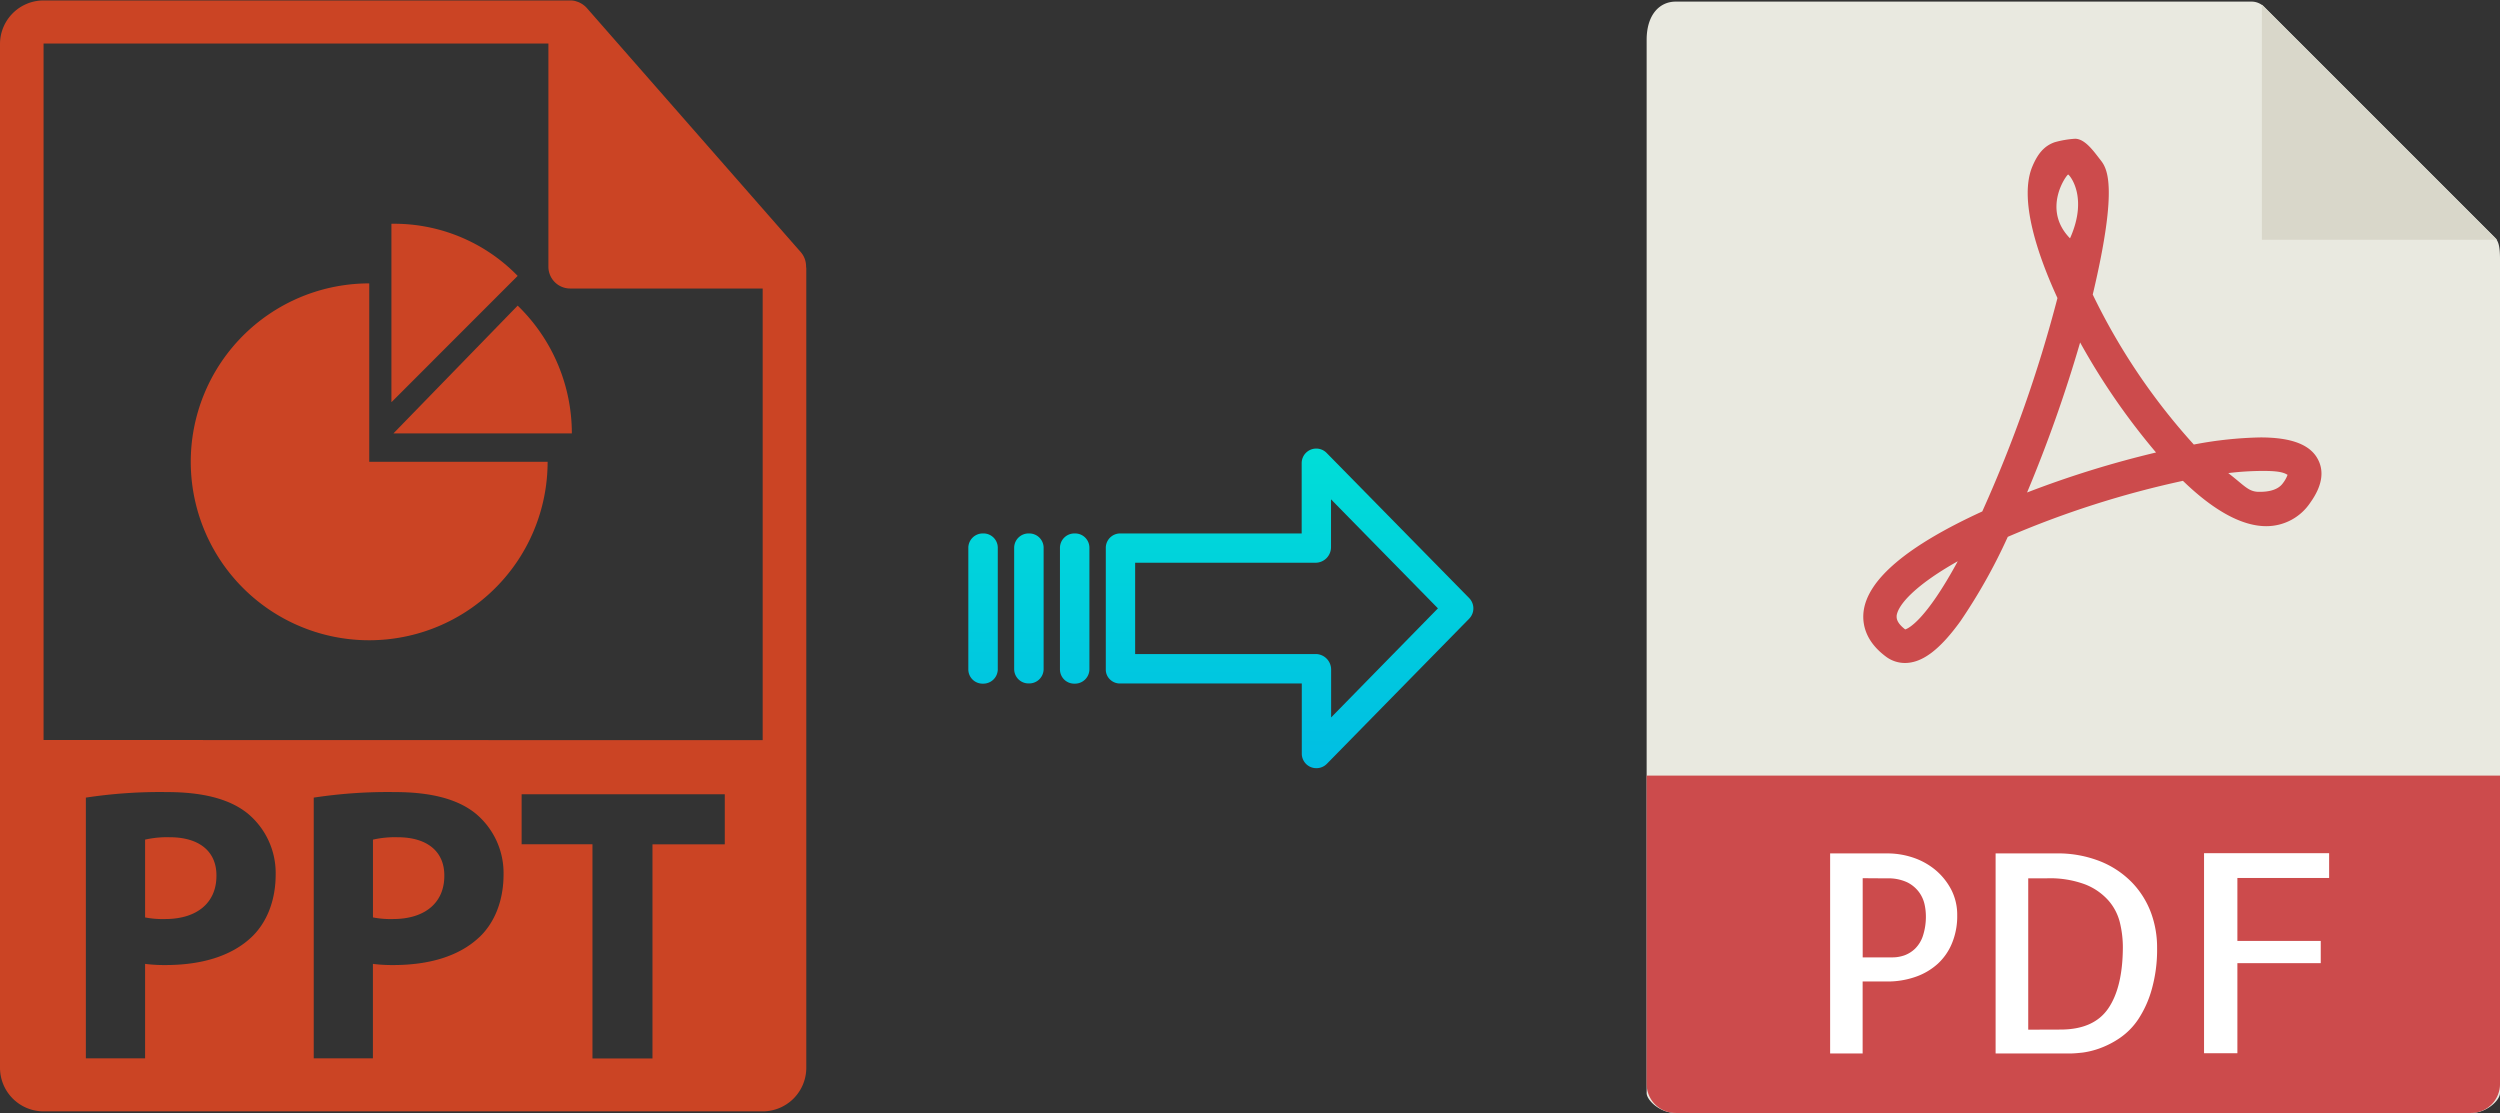 <svg xmlns="http://www.w3.org/2000/svg" xmlns:xlink="http://www.w3.org/1999/xlink" viewBox="0 0 449.9 200.29"><rect x="0" y="0" width="449.9" height="200.29" fill="#333333" stroke="none"/><defs><style>.cls-1{fill:#cb4424;}.cls-2{fill:#e9e9e0;}.cls-3{fill:#d9d7ca;}.cls-4{fill:#cc4b4c;}.cls-5{fill:#fff;}.cls-6{fill:url(#linear-gradient);}.cls-7{fill:url(#linear-gradient-2);}.cls-8{fill:url(#linear-gradient-3);}.cls-9{fill:url(#linear-gradient-4);}</style><linearGradient id="linear-gradient" x1="232.04" y1="135.94" x2="232.04" y2="16.74" gradientTransform="matrix(1, 0, 0, -1, 0, 186.59)" gradientUnits="userSpaceOnUse"><stop offset="0" stop-color="#00efd1"/><stop offset="1" stop-color="#00acea"/></linearGradient><linearGradient id="linear-gradient-2" x1="193.39" y1="135.94" x2="193.39" y2="16.74" xlink:href="#linear-gradient"/><linearGradient id="linear-gradient-3" x1="185.15" y1="135.94" x2="185.15" y2="16.74" xlink:href="#linear-gradient"/><linearGradient id="linear-gradient-4" x1="176.9" y1="135.94" x2="176.9" y2="16.74" xlink:href="#linear-gradient"/></defs><title>ppt to pdf</title><g id="Layer_2" data-name="Layer 2"><g id="Layer_2-2" data-name="Layer 2"><path class="cls-1" d="M71.56,150.67a17.82,17.82,0,0,0-4.44.43v14a16.51,16.51,0,0,0,3.6.29c5.72,0,9.24-2.9,9.24-7.77C80,153.28,76.93,150.67,71.56,150.67Z"/><path class="cls-1" d="M30.55,150.67a17.75,17.75,0,0,0-4.44.43v14a16.45,16.45,0,0,0,3.6.29c5.71,0,9.24-2.9,9.24-7.77C39,153.28,35.92,150.67,30.55,150.67Z"/><path class="cls-1" d="M145.06,47.93a3.86,3.86,0,0,0-.94-2.54l-38.56-44,0,0a4.08,4.08,0,0,0-.78-.65c-.08-.06-.17-.1-.25-.15a3.8,3.8,0,0,0-.78-.33l-.21-.07a3.82,3.82,0,0,0-.9-.11H7.84A7.85,7.85,0,0,0,0,7.84V192.16A7.85,7.85,0,0,0,7.84,200H137.25a7.85,7.85,0,0,0,7.85-7.84V48.37C145.1,48.22,145.07,48.07,145.06,47.93ZM45.24,168.67c-3.68,3.46-9.11,5-15.46,5a27.13,27.13,0,0,1-3.67-.21v17H15.45V143.54a88.42,88.42,0,0,1,14.54-1c6.63,0,11.36,1.28,14.54,3.82a13.92,13.92,0,0,1,5.08,11C49.61,162,48.06,166,45.24,168.67Zm41,0c-3.67,3.46-9.11,5-15.46,5a27.34,27.34,0,0,1-3.67-.21v17H56.46V143.54a88.51,88.51,0,0,1,14.54-1c6.63,0,11.36,1.28,14.54,3.82a13.92,13.92,0,0,1,5.08,11C90.62,162,89.07,166,86.25,168.67Zm44.18-16.73h-13v38.54h-10.8V151.94H93.87v-9h36.56v9ZM7.84,133.17V7.84H98.69V48a3.92,3.92,0,0,0,3.92,3.92h34.64v81.28Z"/><path class="cls-1" d="M66.45,51a32.11,32.11,0,1,0,32.1,32.1H66.45Z"/><path class="cls-1" d="M70.8,78h32.11a32,32,0,0,0-9.75-23Z"/><path class="cls-1" d="M70.47,72.35l22.69-22.7a31,31,0,0,0-22.72-9.38l0,32.07Z"/></g><g id="pdf"><path class="cls-2" d="M405.21.29H301.56c-2.89,0-5.23,2.34-5.23,6.88V196.72c0,1.24,2.34,3.57,5.23,3.57H444.68c2.89,0,5.22-2.33,5.22-3.57V46.64c0-2.48-.33-3.28-.91-3.87L407.43,1.21A3.18,3.18,0,0,0,405.21.29Z"/><polygon class="cls-3" points="407.05 0.83 407.05 43.15 449.37 43.15 407.05 0.83"/><path class="cls-4" d="M342.81,119.31h0a5.68,5.68,0,0,1-3.45-1.17c-3.72-2.78-4.22-5.89-4-8,.65-5.82,7.84-11.9,21.37-18.1a240.19,240.19,0,0,0,13.53-38.4c-3.56-7.75-7-17.82-4.5-23.72.88-2.07,2-3.65,4.05-4.34a17.57,17.57,0,0,1,3.62-.61c1.8,0,3.39,2.31,4.51,3.74s3.44,4.19-1.33,24.3A113.75,113.75,0,0,0,394.8,80a70.12,70.12,0,0,1,12-1.28c5.59,0,9,1.31,10.36,4,1.15,2.22.68,4.82-1.39,7.72a9.49,9.49,0,0,1-7.93,4.25c-4.34,0-9.4-2.74-15-8.16a171.32,171.32,0,0,0-31.52,10.08,101.25,101.25,0,0,1-8.52,15.18C349.09,116.92,345.94,119.31,342.81,119.31ZM352.32,101c-7.63,4.29-10.74,7.82-11,9.8,0,.33-.13,1.19,1.54,2.47C343.42,113.11,346.53,111.69,352.32,101ZM401,85.14c2.91,2.24,3.62,3.37,5.53,3.37.83,0,3.22,0,4.32-1.58a5.49,5.49,0,0,0,.82-1.48c-.44-.23-1-.7-4.2-.7A51,51,0,0,0,401,85.14ZM374.34,61.63a251.6,251.6,0,0,1-9.55,27A179.88,179.88,0,0,1,388,81.43,122.17,122.17,0,0,1,374.34,61.63Zm-2.16-30.22c-.35.12-4.75,6.27.34,11.48C375.91,35.34,372.33,31.36,372.18,31.41Z"/><path class="cls-4" d="M444.68,200.29H301.56a5.22,5.22,0,0,1-5.23-5.22V139.58H449.9v55.49A5.21,5.21,0,0,1,444.68,200.29Z"/><path class="cls-5" d="M335.21,189.58h-5.86v-36H339.7a14.53,14.53,0,0,1,4.54.74,12.52,12.52,0,0,1,4,2.19,11.65,11.65,0,0,1,2.88,3.54,9.84,9.84,0,0,1,1.1,4.67,12.69,12.69,0,0,1-.93,5,10.33,10.33,0,0,1-2.59,3.74,11.58,11.58,0,0,1-4,2.34,15.26,15.26,0,0,1-5.18.83H335.2v13Zm0-31.54v14.25h5.37a6.51,6.51,0,0,0,2.12-.36,5.47,5.47,0,0,0,1.93-1.2,5.77,5.77,0,0,0,1.42-2.32,11.15,11.15,0,0,0,.53-3.68,10,10,0,0,0-.24-2,5.84,5.84,0,0,0-1-2.19,5.92,5.92,0,0,0-2.12-1.76,8,8,0,0,0-3.62-.71Z"/><path class="cls-5" d="M388.19,170.59a26.25,26.25,0,0,1-1,7.59,19,19,0,0,1-2.41,5.28,12.49,12.49,0,0,1-3.3,3.34,16.19,16.19,0,0,1-3.54,1.83,14.79,14.79,0,0,1-3.13.79c-.94.1-1.64.16-2.1.16H359.13v-36H370a20.7,20.7,0,0,1,8,1.44,16.54,16.54,0,0,1,5.72,3.84,15.77,15.77,0,0,1,3.39,5.44A18,18,0,0,1,388.19,170.59ZM370.8,185.28q6,0,8.6-3.8t2.63-11a19,19,0,0,0-.53-4.44,9.43,9.43,0,0,0-2.08-4,10.91,10.91,0,0,0-4.17-2.88,18.05,18.05,0,0,0-6.84-1.1H365v27.24Z"/><path class="cls-5" d="M402.64,158v11.33h15v4h-15v16.21h-6v-36h22.51V158Z"/></g><g id="Layer_3" data-name="Layer 3"><path class="cls-6" d="M238.75,81.52a2.62,2.62,0,0,0-4.5,1.86V96h-32.6A2.59,2.59,0,0,0,199,98.51v0l0,22a2.43,2.43,0,0,0,.78,1.79,2.54,2.54,0,0,0,1.87.7h32.62v12.59a2.62,2.62,0,0,0,1.63,2.46,2.55,2.55,0,0,0,1,.19,2.61,2.61,0,0,0,1.89-.79l25.6-26.11a2.65,2.65,0,0,0,0-3.71Zm.8,47.59v-8.63a2.8,2.8,0,0,0-2.7-2.78H204.28l0-16.43h32.55a2.8,2.8,0,0,0,2.7-2.78V89.86l19.24,19.62Z"/><path class="cls-7" d="M193.4,96h0a2.6,2.6,0,0,0-2.65,2.54v21.93a2.56,2.56,0,0,0,2.58,2.56h.07a2.6,2.6,0,0,0,2.65-2.54V98.53A2.57,2.57,0,0,0,193.47,96Z"/><path class="cls-8" d="M185.16,96h0a2.59,2.59,0,0,0-2.65,2.54v0l0,21.89a2.58,2.58,0,0,0,2.59,2.56h.06a2.59,2.59,0,0,0,2.65-2.54v0l0-21.89A2.58,2.58,0,0,0,185.22,96Z"/><path class="cls-9" d="M176.91,96h0a2.6,2.6,0,0,0-2.65,2.54v21.93a2.56,2.56,0,0,0,2.58,2.56h.07a2.6,2.6,0,0,0,2.65-2.54V98.53A2.57,2.57,0,0,0,177,96Z"/></g></g></svg>